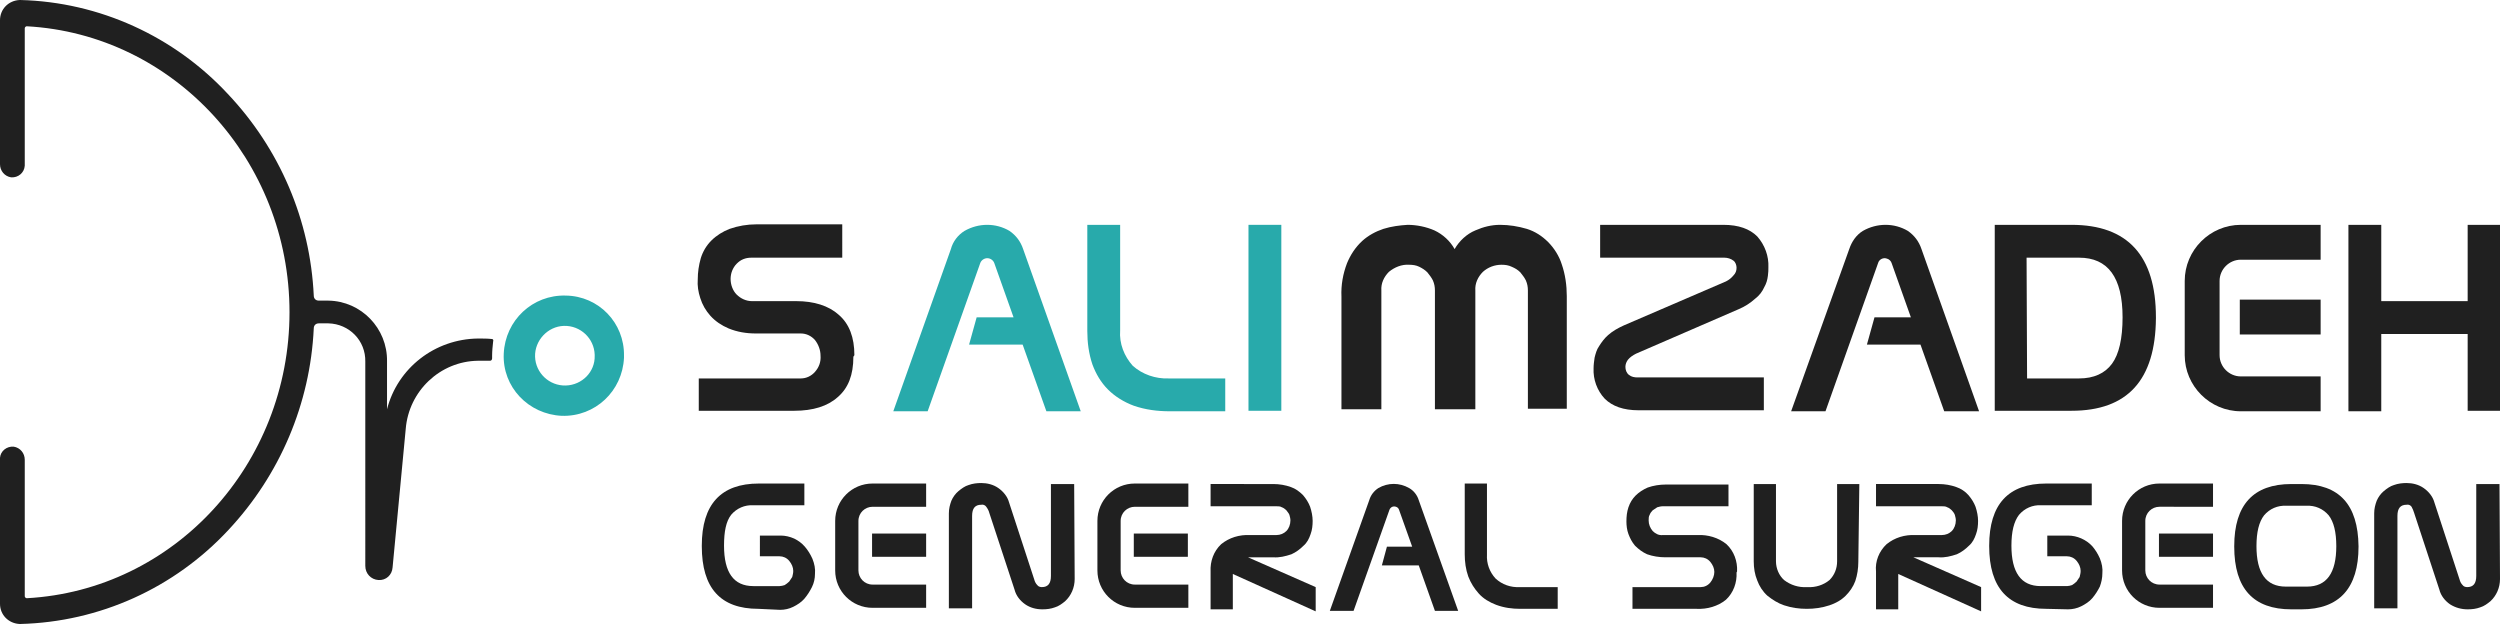 <?xml version="1.0" encoding="utf-8"?>
<!-- Generator: Adobe Illustrator 25.2.3, SVG Export Plug-In . SVG Version: 6.00 Build 0)  -->
<svg version="1.1" id="Layer_1" xmlns="http://www.w3.org/2000/svg" xmlns:xlink="http://www.w3.org/1999/xlink" x="0px" y="0px"
	 viewBox="0 0 494.8 123.5" style="enable-background:new 0 0 494.8 123.5;" xml:space="preserve">
<style type="text/css">
	.st0{fill:#202020;}
	.st1{fill:#28AAAB;}
</style>
<g id="Layer_2_1_">
	<g id="Layer_1-2">
		<path class="st0" d="M168.9,70.6c0,3.6-1,6.2-3.1,8c-2,1.8-4.9,2.7-8.6,2.7h-18.9v-6.4h20.2c1.1,0,2.1-0.5,2.8-1.3
			c0.8-0.9,1.2-2,1.1-3.2c0-1.1-0.4-2.2-1.1-3.1c-0.7-0.8-1.7-1.3-2.8-1.3h-8.9c-1.9,0-3.7-0.3-5.4-1c-1.4-0.6-2.6-1.4-3.6-2.5
			c-0.9-1-1.6-2.2-2-3.5c-0.4-1.2-0.6-2.5-0.5-3.7c0-1.4,0.2-2.8,0.6-4.2c0.4-1.3,1.1-2.5,2.1-3.5c1-1,2.3-1.8,3.6-2.3
			c1.7-0.6,3.5-0.9,5.3-0.9h17V51h-18c-0.6,0-1.1,0.1-1.6,0.3c-0.5,0.2-0.9,0.5-1.3,0.9c-0.4,0.4-0.7,0.9-0.9,1.4
			c-0.2,0.5-0.3,1.1-0.3,1.6c0,1.1,0.4,2.3,1.2,3.1c0.8,0.8,1.9,1.3,3,1.3h8.8c3.5,0,6.4,0.9,8.4,2.7c2.1,1.8,3.1,4.5,3.1,8
			L168.9,70.6z"/>
		<path class="st1" d="M231.5,81.4c-2.4,0-4.8-0.3-7.1-1.1c-1.9-0.7-3.7-1.8-5.1-3.2c-1.4-1.4-2.4-3.1-3.1-5c-0.7-2.1-1-4.3-1-6.6
			V44.5h6.5v20.9c-0.2,2.6,0.8,5.1,2.5,7c1.9,1.7,4.5,2.6,7.1,2.5h11.2v6.5L231.5,81.4z"/>
		<path class="st1" d="M247.1,44.5h6.5v36.8h-6.5V44.5z"/>
		<path class="st0" d="M341.6,55.7c0.6-0.3,1.1-0.7,1.5-1.2c0.4-0.4,0.6-0.9,0.6-1.5c0-0.5-0.2-1.1-0.6-1.4
			c-0.5-0.4-1.2-0.6-1.8-0.6h-24.6v-6.5h24.4c3,0,5.2,0.8,6.7,2.3c1.5,1.7,2.3,3.9,2.2,6.1c0,0.5,0,1-0.1,1.7
			c-0.1,0.8-0.3,1.5-0.7,2.2c-0.4,0.9-1,1.7-1.8,2.3c-1,0.9-2.1,1.6-3.3,2.1l-20.3,8.8c-0.6,0.3-1.2,0.7-1.6,1.2
			c-0.3,0.4-0.5,0.9-0.5,1.4c0,0.6,0.2,1.2,0.7,1.6c0.5,0.4,1.1,0.5,1.7,0.5h25v6.5h-24.8c-3,0-5.2-0.8-6.7-2.3
			c-1.5-1.6-2.3-3.8-2.2-6c0-0.7,0.1-1.4,0.2-2.1c0.2-0.8,0.4-1.6,0.9-2.3c0.5-0.8,1.1-1.6,1.8-2.2c0.9-0.8,2-1.4,3.1-1.9
			L341.6,55.7z"/>
		<path class="st0" d="M410,44.5c11.1,0,16.7,6.1,16.7,18.3V63c-0.1,12.2-5.6,18.3-16.7,18.3h-15.2V44.5H410z M401.2,74.9h10.3
			c2.9,0,5.1-1,6.5-2.9s2.1-5,2.1-9.2c0-7.9-2.9-11.8-8.6-11.8h-10.4L401.2,74.9z"/>
		<path class="st0" d="M302.4,81.1V57.5c0-0.7-0.1-1.3-0.4-2c-0.3-0.6-0.7-1.1-1.1-1.6c-0.5-0.5-1-0.8-1.7-1.1
			c-0.6-0.3-1.3-0.4-2-0.4c-1.4,0-2.7,0.5-3.7,1.4c-1,1-1.6,2.3-1.5,3.7v23.5H284V57.5c0-0.7-0.1-1.3-0.4-2
			c-0.3-0.6-0.7-1.1-1.1-1.6c-0.5-0.5-1-0.8-1.6-1.1c-0.6-0.3-1.3-0.4-2-0.4c-1.5-0.1-2.9,0.5-4,1.4c-1,1-1.6,2.3-1.5,3.7v23.5h-7.9
			V58.7c-0.1-2.3,0.3-4.5,1.1-6.6c0.7-1.7,1.7-3.2,3-4.4c1.2-1.1,2.7-1.9,4.2-2.4c1.6-0.5,3.2-0.7,4.8-0.8c1.8,0,3.7,0.4,5.3,1.1
			c1.7,0.8,3.1,2.1,4,3.7c0.9-1.6,2.4-3,4.1-3.7c1.6-0.7,3.2-1.1,4.9-1.1c1.8,0,3.6,0.3,5.3,0.8c1.6,0.5,3,1.4,4.2,2.6
			c1.2,1.2,2.2,2.8,2.7,4.4c0.7,2,1,4.2,1,6.3v22.3H302.4z"/>
		<path class="st0" d="M488.4,66.1h-17.1v15.3h-6.5V44.5h6.5v15.1h17.1V44.5h6.5v36.8h-6.5V66.1z"/>
		<path class="st1" d="M112,58.5c-6.6-0.2-12,4.9-12.3,11.5s4.9,12,11.5,12.3c6.6,0.2,12-4.9,12.3-11.5c0-0.1,0-0.3,0-0.4
			C123.6,63.9,118.5,58.6,112,58.5z M112,76.3c-3.3,0.1-6-2.5-6.1-5.7s2.5-6,5.7-6.1c3.3-0.1,6,2.5,6.1,5.7c0,0.1,0,0.1,0,0.2
			C117.8,73.6,115.2,76.2,112,76.3C112,76.3,112,76.3,112,76.3z"/>
		<path class="st0" d="M97.4,67.1c-0.9-0.1-1.8-0.1-2.8-0.1c-8.5,0.1-15.9,5.8-18,14v-9.5c0.1-6.5-5.1-11.9-11.6-12h-1.9
			c-0.6,0-1-0.4-1-1c-0.7-14.9-6.7-29-17-39.9C34.5,7.2,19.7,0.4,4,0H3.9C1.7,0.1,0,1.8,0,4v28.5c0,1.3,0.9,2.4,2.2,2.6
			c1.4,0.1,2.6-0.9,2.7-2.3c0-0.1,0-0.2,0-0.2v-27c0-0.2,0.2-0.4,0.4-0.4c0,0,0,0,0,0l0,0c29.1,1.6,52,26.5,52,56.6
			s-22.8,55-52,56.6c-0.2,0-0.4-0.2-0.4-0.4l0,0V91c0-1.3-0.9-2.4-2.2-2.6c-1.4-0.1-2.6,0.9-2.7,2.2c0,0.1,0,0.2,0,0.3v28.6
			c0,2.2,1.7,3.9,3.9,4H4c15.7-0.4,30.5-7.1,41.2-18.6C55.4,94,61.4,79.9,62.1,65c0-0.6,0.4-1,1-1H65c4.1,0.1,7.4,3.4,7.3,7.6V112
			c0,1.5,1.1,2.7,2.6,2.8c1.5,0.1,2.7-1,2.8-2.5l2.6-27.4c0.6-7.5,6.8-13.4,14.3-13.5c0.4,0,1.7,0,2.4,0c0.3,0,0.4-0.3,0.4-0.5
			c0-0.2,0-0.3,0-0.5c0-0.9,0.1-1.9,0.2-2.8C97.7,67.4,97.6,67.1,97.4,67.1z"/>
		<path class="st0" d="M443.5,44.5c-6.1,0-11.1,5-11.1,11.1v14.7c0,6.1,5,11.1,11.1,11.1h15.8v-6.9h-15.8c-2.3,0-4.2-1.9-4.2-4.2
			V55.6c0-2.3,1.9-4.2,4.2-4.2h15.8v-6.9H443.5z"/>
		<rect x="443.3" y="59.3" class="st0" width="16" height="6.9"/>
		<path class="st0" d="M427.4,95.7c-4.1,0-7.4,3.3-7.4,7.4v9.8c0,4.1,3.3,7.4,7.4,7.4H438v-4.6h-10.6c-1.6,0-2.8-1.3-2.8-2.8v-9.8
			c0-1.6,1.3-2.8,2.8-2.8H438v-4.6H427.4z"/>
		<rect x="427.3" y="105.6" class="st0" width="10.7" height="4.6"/>
		<path class="st0" d="M224.6,95.7c-4.1,0-7.4,3.3-7.4,7.4v9.8c0,4.1,3.3,7.4,7.4,7.4h10.6v-4.6h-10.6c-1.6,0-2.8-1.3-2.8-2.8v-9.8
			c0-1.6,1.3-2.8,2.8-2.8h10.6v-4.6H224.6z"/>
		<rect x="224.4" y="105.6" class="st0" width="10.7" height="4.6"/>
		<path class="st0" d="M172.7,95.7c-4.1,0-7.4,3.3-7.4,7.4v9.8c0,4.1,3.3,7.4,7.4,7.4h10.6v-4.6h-10.6c-1.6,0-2.8-1.3-2.8-2.8v-9.8
			c0-1.6,1.3-2.8,2.8-2.8h10.6v-4.6H172.7z"/>
		<rect x="172.6" y="105.6" class="st0" width="10.7" height="4.6"/>
		<path class="st0" d="M150.1,120.5c-7.5,0-11.2-4.1-11.2-12.4v-0.1c0-8.2,3.8-12.3,11.3-12.3h9v4.3h-10.1c-1.7-0.1-3.3,0.6-4.4,1.9
			c-1,1.3-1.4,3.3-1.4,6.1c0,5.3,1.9,8,5.8,8h5.2c0.3,0,0.7-0.1,1-0.2c0.3-0.2,0.6-0.4,0.9-0.7c0.2-0.3,0.4-0.6,0.6-0.9
			c0.1-0.4,0.2-0.8,0.2-1.2c0-0.7-0.3-1.4-0.8-2c-0.5-0.6-1.2-0.9-1.9-0.9h-3.9V106h4.1c0.9,0,1.8,0.2,2.7,0.6
			c0.8,0.4,1.5,0.9,2.1,1.6c0.6,0.7,1.1,1.5,1.5,2.4c0.4,1,0.6,2,0.5,3c0,0.9-0.2,1.8-0.6,2.6c-0.4,0.8-0.9,1.6-1.5,2.3
			c-0.6,0.7-1.4,1.2-2.2,1.6c-0.8,0.4-1.7,0.6-2.6,0.6L150.1,120.5z"/>
		<path class="st0" d="M212.7,114.6c0,1.7-0.7,3.3-1.9,4.4c-0.6,0.5-1.3,1-2,1.2c-0.8,0.3-1.6,0.4-2.5,0.4c-1.2,0-2.4-0.3-3.4-1
			c-1-0.7-1.8-1.7-2.1-2.9l-5-15.2c-0.1-0.4-0.3-0.8-0.6-1.2c-0.2-0.3-0.6-0.5-1-0.4c-1.2,0-1.8,0.7-1.8,2.2v18.3h-4.6v-18.8
			c0-0.9,0.2-1.7,0.5-2.5c0.3-0.7,0.8-1.4,1.4-1.9c0.6-0.5,1.3-1,2-1.2c0.8-0.3,1.7-0.4,2.5-0.4c1.2,0,2.4,0.3,3.4,1
			c1,0.7,1.8,1.7,2.1,2.8l5,15.3c0.1,0.4,0.3,0.8,0.6,1.1c0.2,0.3,0.6,0.4,0.9,0.4c1.2,0,1.8-0.7,1.8-2.2V95.8h4.6L212.7,114.6z"/>
		<path class="st0" d="M239.6,113.1c-0.1-2,0.6-4,2.1-5.4c1.6-1.3,3.6-1.9,5.7-1.8h5.2c0.8,0,1.5-0.3,2-0.8c0.5-0.5,0.8-1.3,0.8-2.1
			c0-0.4-0.1-0.7-0.2-1.1c-0.1-0.3-0.4-0.6-0.6-0.9c-0.3-0.3-0.6-0.5-0.9-0.6c-0.3-0.2-0.7-0.2-1.1-0.2h-13v-4.4H252
			c1.2,0,2.4,0.2,3.5,0.6c0.9,0.3,1.7,0.9,2.4,1.6c0.6,0.7,1.1,1.5,1.4,2.3c0.3,0.9,0.5,1.9,0.5,2.8c0,0.9-0.1,1.8-0.4,2.6
			c-0.3,0.9-0.7,1.7-1.4,2.3c-0.7,0.7-1.5,1.3-2.4,1.7c-1.2,0.4-2.4,0.7-3.6,0.6h-5l13.4,5.9v4.8l-16.4-7.4v7h-4.4L239.6,113.1z"/>
		<path class="st0" d="M300.9,120.5c-1.6,0-3.2-0.2-4.8-0.8c-1.3-0.5-2.5-1.2-3.4-2.2c-0.9-1-1.6-2.1-2.1-3.4
			c-0.5-1.4-0.7-2.9-0.7-4.4v-14h4.4v14.1c-0.1,1.7,0.5,3.4,1.7,4.7c1.3,1.2,3,1.8,4.8,1.7h7.5v4.3L300.9,120.5z"/>
		<path class="st0" d="M343.7,113.3c0.1,2-0.6,4-2.1,5.4c-1.6,1.3-3.7,1.9-5.8,1.8h-12.7v-4.3h13.5c0.7,0,1.4-0.3,1.9-0.9
			c0.5-0.6,0.8-1.4,0.8-2.1c0-0.7-0.3-1.4-0.8-2c-0.5-0.6-1.2-0.9-1.9-0.9h-7c-1.2,0-2.5-0.2-3.6-0.6c-0.9-0.4-1.7-1-2.4-1.7
			c-0.6-0.7-1-1.5-1.3-2.3c-0.3-0.8-0.4-1.7-0.4-2.5c0-1,0.1-1.9,0.4-2.8c0.3-0.9,0.8-1.7,1.4-2.3c0.7-0.7,1.5-1.2,2.4-1.6
			c1.1-0.4,2.4-0.6,3.6-0.6h12.4v4.3h-13c-0.4,0-0.7,0.1-1.1,0.2c-0.3,0.2-0.6,0.4-0.9,0.6c-0.3,0.3-0.5,0.6-0.6,0.9
			c-0.2,0.3-0.2,0.7-0.2,1.1c0,0.8,0.3,1.5,0.8,2.1c0.5,0.5,1.2,0.9,2,0.8h6.9c2-0.1,4.1,0.5,5.7,1.8c1.5,1.4,2.2,3.4,2.1,5.4
			L343.7,113.3z"/>
		<path class="st0" d="M367.8,111.2c0,1.3-0.2,2.6-0.6,3.8c-0.4,1.1-1.1,2.1-1.9,2.9c-0.9,0.9-2,1.5-3.2,1.9c-1.5,0.5-3,0.7-4.5,0.7
			c-1.5,0-3-0.2-4.5-0.7c-1.2-0.4-2.3-1.1-3.3-1.9c-0.9-0.8-1.6-1.9-2-3c-0.5-1.2-0.7-2.5-0.7-3.8V95.8h4.4v15.3
			c0,1.4,0.6,2.8,1.6,3.7c1.3,1,2.9,1.5,4.5,1.4h0.1c1.6,0.1,3.2-0.4,4.4-1.4c1-1,1.5-2.3,1.5-3.7V95.8h4.4L367.8,111.2z"/>
		<path class="st0" d="M371.3,113.1c-0.2-2,0.6-4,2.1-5.4c1.6-1.3,3.6-1.9,5.7-1.8h5.2c0.8,0,1.5-0.3,2-0.8c0.5-0.5,0.8-1.3,0.8-2.1
			c0-0.4-0.1-0.7-0.2-1.1c-0.1-0.3-0.4-0.7-0.6-0.9c-0.3-0.3-0.6-0.5-0.9-0.6c-0.3-0.2-0.7-0.2-1.1-0.2h-13v-4.4h12.4
			c1.2,0,2.4,0.2,3.5,0.6c0.9,0.3,1.8,0.9,2.4,1.6c0.6,0.7,1.1,1.5,1.4,2.3c0.3,0.9,0.5,1.9,0.5,2.8c0,0.9-0.1,1.8-0.4,2.6
			c-0.3,0.9-0.7,1.7-1.4,2.3c-0.7,0.7-1.5,1.3-2.4,1.7c-1.2,0.4-2.4,0.7-3.6,0.6h-5l13.4,5.9v4.8l-16.4-7.4v7h-4.4V113.1z"/>
		<path class="st0" d="M405,120.5c-7.5,0-11.3-4.1-11.3-12.4v-0.1c0-8.2,3.8-12.3,11.3-12.3h9v4.3H404c-1.7-0.1-3.3,0.6-4.4,1.9
			c-1,1.3-1.5,3.3-1.5,6.1c0,5.3,1.9,8,5.8,8h5.2c0.3,0,0.7-0.1,1-0.2c0.3-0.2,0.6-0.4,0.9-0.7c0.2-0.3,0.4-0.6,0.6-0.9
			c0.1-0.4,0.2-0.8,0.2-1.2c0-0.7-0.3-1.4-0.8-2c-0.5-0.6-1.2-0.9-1.9-0.9h-3.9V106h4.1c1.8,0,3.6,0.8,4.8,2.1
			c0.6,0.7,1.1,1.5,1.5,2.4c0.4,1,0.6,2,0.5,3c0,0.9-0.2,1.8-0.5,2.6c-0.4,0.8-0.9,1.6-1.5,2.3c-0.6,0.7-1.4,1.2-2.2,1.6
			c-0.8,0.4-1.7,0.6-2.6,0.6L405,120.5z"/>
		<path class="st0" d="M455.5,95.8c7.5,0,11.2,4.1,11.3,12.3v0.1c0,8.2-3.8,12.4-11.3,12.4h-2c-7.5,0-11.3-4.1-11.3-12.4v-0.1
			c0-8.2,3.8-12.3,11.3-12.3H455.5z M452.5,100.1c-1.7-0.1-3.3,0.6-4.4,1.9c-1,1.3-1.5,3.3-1.5,6.1c0,5.3,1.9,8,5.8,8h4.2
			c3.9,0,5.8-2.7,5.8-8c0-2.8-0.5-4.8-1.5-6.1c-1.1-1.3-2.7-2-4.4-1.9H452.5z"/>
		<path class="st0" d="M494.8,114.6c0,1.7-0.7,3.3-1.9,4.4c-0.6,0.5-1.3,1-2,1.2c-0.8,0.3-1.6,0.4-2.5,0.4c-1.2,0-2.4-0.3-3.5-1
			c-1-0.7-1.8-1.7-2.1-2.9l-5-15.2c-0.1-0.4-0.3-0.8-0.5-1.2c-0.2-0.3-0.6-0.5-1-0.4c-1.2,0-1.8,0.7-1.8,2.2v18.3h-4.6v-18.8
			c0-0.9,0.2-1.7,0.5-2.5c0.3-0.7,0.8-1.4,1.4-1.9c0.6-0.5,1.3-1,2-1.2c0.8-0.3,1.7-0.4,2.5-0.4c1.2,0,2.4,0.3,3.4,1
			c1,0.7,1.8,1.7,2.1,2.8l5,15.3c0.1,0.4,0.3,0.8,0.6,1.1c0.2,0.3,0.6,0.4,0.9,0.4c1.2,0,1.8-0.7,1.8-2.2V95.8h4.6L494.8,114.6z"/>
		<path class="st1" d="M213.9,81.4l-11.4-32.1c-0.5-1.5-1.4-2.7-2.7-3.6c-2.7-1.6-6.1-1.6-8.9,0c-1.3,0.8-2.3,2.1-2.7,3.6
			l-11.4,32.1h6.8l10.4-29.3c0.2-0.6,0.8-1,1.4-1c0.6,0,1.2,0.4,1.4,1l3.8,10.7h-7.3l-1.5,5.4h10.6l4.7,13.2H213.9z"/>
		<path class="st0" d="M391.7,81.4l-11.4-32.1c-0.5-1.5-1.4-2.7-2.7-3.6c-2.7-1.6-6.1-1.6-8.9,0c-1.3,0.8-2.2,2.1-2.7,3.6
			l-11.5,32.1h6.8l10.4-29.3c0.2-0.8,1.1-1.2,1.8-0.9c0.4,0.1,0.8,0.5,0.9,0.9l3.8,10.7H371l-1.5,5.4h10.6l4.7,13.2H391.7z"/>
		<path class="st0" d="M288.6,120.9L280.8,99c-0.3-1-1-1.9-1.9-2.4c-1.9-1.1-4.2-1.1-6.1,0c-0.9,0.6-1.5,1.4-1.8,2.4l-7.8,21.9h4.7
			l7.1-20c0.2-0.5,0.7-0.8,1.3-0.6c0.3,0.1,0.5,0.3,0.6,0.6l2.6,7.3h-5l-1,3.7h7.3l3.2,9L288.6,120.9z"/>
	</g>
</g>
</svg>

